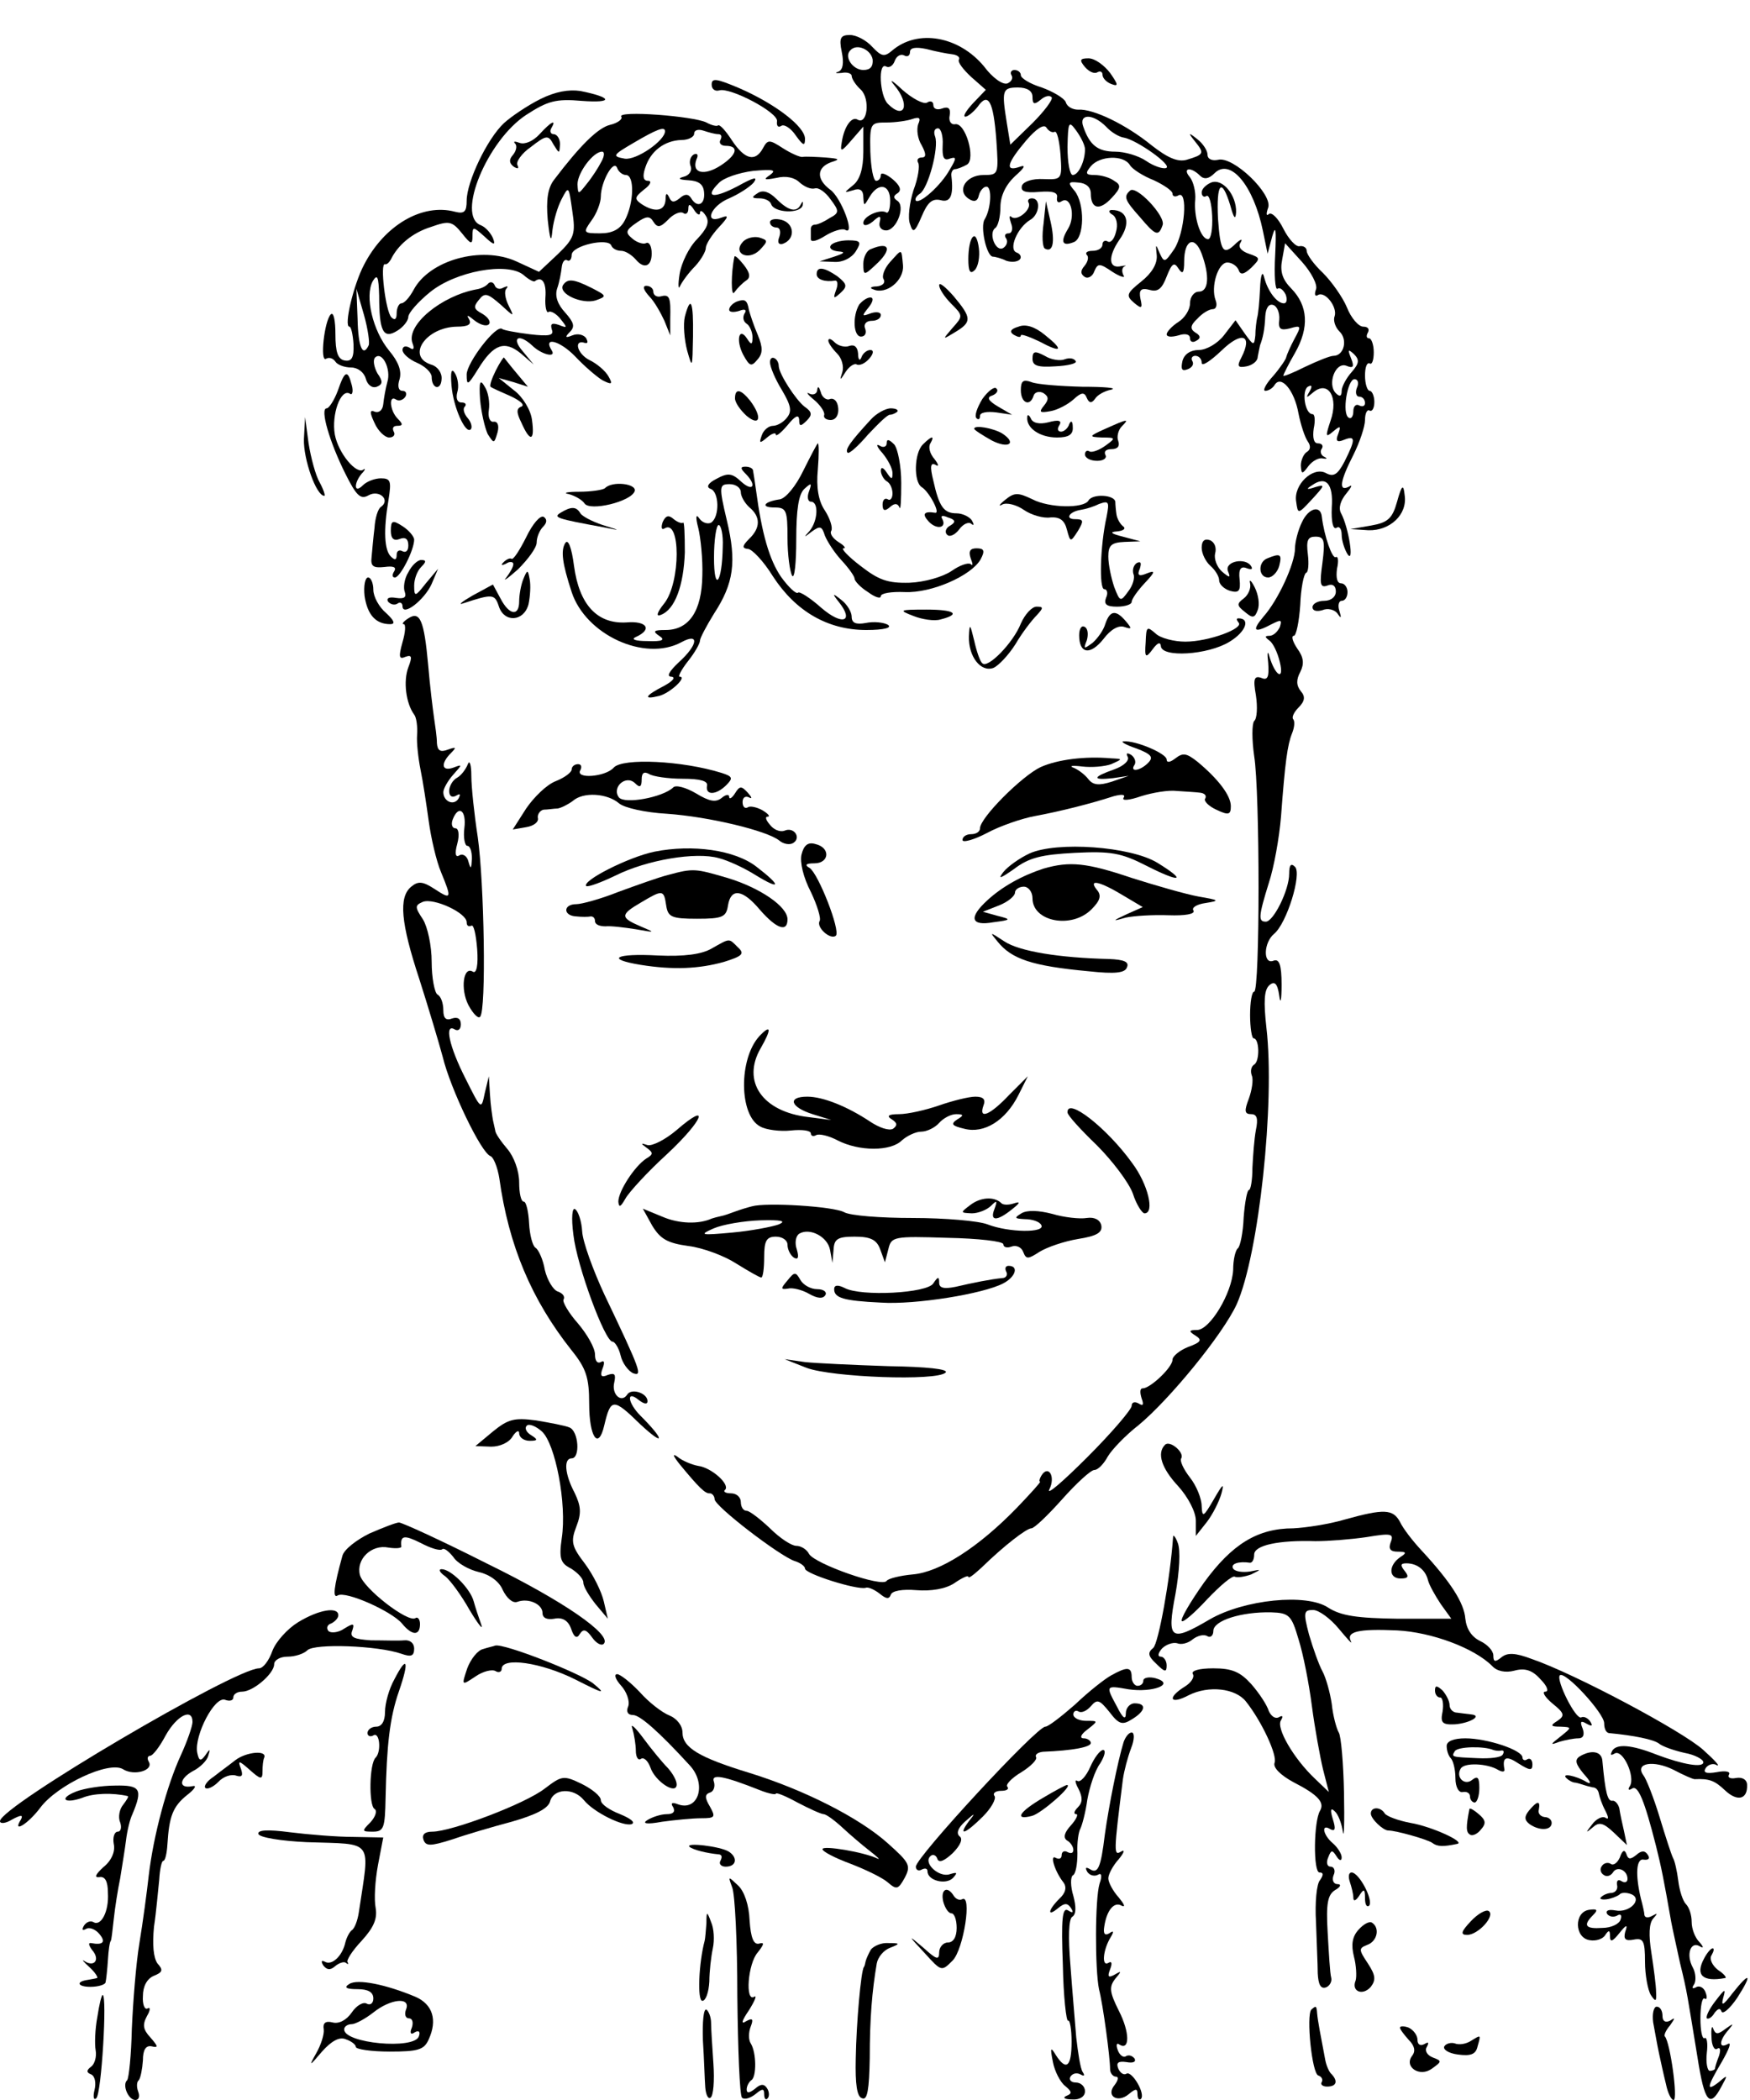 <?xml version="1.0" standalone="no"?>
<!DOCTYPE svg PUBLIC "-//W3C//DTD SVG 20010904//EN"
 "http://www.w3.org/TR/2001/REC-SVG-20010904/DTD/svg10.dtd">
<svg version="1.0" xmlns="http://www.w3.org/2000/svg"
 width="300pt" height="360pt" viewBox="0 0 300 360"
 preserveAspectRatio="xMidYMid meet">
<g transform="translate(0,360) scale(0.1,-0.1)"
fill="#000000" stroke="none">
<path d="M1443 3511 c4 -19 2 -31 -6 -34 -7 -2 -4 -3 6 -2 9 2 17 -1 17 -5 0
-5 7 -16 16 -24 16 -16 11 -61 -6 -51 -10 6 -23 -12 -27 -39 -3 -17 -1 -17 17
4 l20 23 0 -43 c0 -29 -6 -48 -17 -57 -17 -14 -17 -14 0 -9 11 4 17 0 17 -12
1 -16 1 -16 11 1 15 25 35 21 35 -7 0 -14 -3 -23 -7 -20 -11 6 -39 -7 -39 -18
0 -6 7 -5 16 2 12 11 15 11 12 -1 -2 -8 3 -14 11 -14 18 0 34 42 19 51 -7 5
-7 8 1 13 7 5 4 13 -9 24 -11 9 -20 12 -20 7 0 -6 -4 -10 -8 -10 -5 0 -9 23
-10 50 -1 49 0 50 28 50 15 0 36 3 44 6 12 4 15 2 10 -9 -3 -9 -1 -25 6 -36 8
-15 8 -21 0 -21 -6 0 -9 -4 -6 -9 3 -5 0 -26 -8 -47 -7 -22 -10 -48 -6 -58 5
-16 8 -15 20 13 10 24 18 31 32 28 17 -5 23 7 19 41 -1 6 2 12 6 12 4 0 14 4
21 8 15 10 -3 73 -21 69 -7 -1 -11 6 -9 15 2 12 -2 16 -13 12 -8 -3 -15 -1
-15 6 0 6 -5 8 -11 4 -6 -3 -25 7 -42 22 -17 16 -24 20 -14 8 28 -33 18 -61
-11 -32 -14 14 -17 72 -3 64 5 -3 12 1 15 10 3 8 10 12 16 9 5 -3 10 -1 10 6
0 7 9 9 28 5 15 -4 35 -8 44 -9 9 -1 14 -5 12 -9 -3 -4 7 -17 21 -30 l25 -22
-22 -23 c-12 -13 -18 -23 -13 -23 4 0 14 8 21 17 18 26 27 10 32 -57 4 -59 4
-60 -22 -60 -30 0 -47 -27 -25 -41 9 -6 15 -4 17 6 2 8 8 15 13 15 10 0 8 -38
-3 -56 -8 -12 3 -63 14 -64 4 0 15 -3 23 -7 9 -3 19 -2 23 2 4 4 1 10 -5 12
-15 5 1 43 23 56 16 9 19 37 3 37 -5 0 -8 -3 -6 -7 7 -11 -19 -33 -29 -25 -4
4 -4 -1 -1 -10 4 -10 2 -18 -4 -18 -6 0 -8 -4 -4 -9 3 -5 1 -12 -5 -16 -13 -8
-26 25 -14 34 5 3 9 20 9 36 0 19 9 38 25 53 17 15 19 20 8 16 -26 -9 -22 6
11 45 18 21 31 29 35 22 4 -6 10 -9 14 -7 4 2 8 -15 10 -39 3 -43 2 -43 -29
-42 -19 1 -34 -4 -37 -11 -3 -10 5 -13 29 -11 24 2 33 -1 31 -10 -1 -7 2 -10
8 -6 16 10 24 -26 11 -47 -14 -23 -10 -31 10 -23 18 7 19 66 1 88 -12 14 -11
16 7 14 13 -1 21 -8 21 -19 0 -26 15 -30 36 -7 16 17 16 22 4 29 -8 6 -23 10
-34 10 -15 0 -16 3 -6 15 15 18 56 20 67 2 4 -7 23 -19 41 -26 17 -8 32 -18
32 -23 0 -5 5 -6 10 -3 17 10 11 -64 -7 -92 -16 -23 -17 -24 -25 -7 -7 17 -7
16 -5 -4 1 -14 -8 -30 -27 -45 -25 -20 -26 -24 -12 -36 13 -11 15 -10 11 7 -3
15 1 19 16 15 14 -4 21 2 29 23 9 23 13 25 20 14 7 -11 10 -9 10 12 0 37 18
45 30 13 14 -38 12 -65 -5 -65 -8 0 -15 -9 -15 -20 0 -11 -9 -25 -20 -32 -11
-7 -20 -17 -20 -21 0 -5 9 -5 20 -2 12 4 20 2 20 -5 0 -6 5 -8 11 -4 8 4 7 9
-2 14 -9 6 -9 12 4 24 8 9 20 16 26 16 6 0 8 7 5 15 -9 23 4 65 20 65 8 0 16
-6 19 -12 3 -10 9 -9 22 3 16 16 16 17 -4 24 -12 4 -19 11 -15 18 5 8 2 8 -7
0 -22 -22 -27 -15 -31 42 -3 61 6 72 21 23 6 -22 9 -26 10 -12 1 29 -23 59
-43 51 -9 -4 -16 -11 -16 -17 0 -6 4 -9 8 -6 5 3 9 -13 10 -34 1 -22 -2 -40
-7 -40 -13 0 -25 39 -22 68 1 13 -3 30 -9 38 -14 16 1 19 17 3 7 -7 15 -6 25
4 27 27 67 -21 83 -99 l8 -39 8 30 c6 21 7 11 5 -32 -2 -35 0 -61 4 -58 4 3
10 -2 14 -10 3 -8 2 -15 -3 -15 -12 0 -28 21 -34 45 -3 12 -6 3 -7 -20 -1 -22
-3 -44 -5 -50 -1 -5 -3 -19 -3 -30 -2 -18 -3 -18 -18 3 l-16 23 -20 -26 c-11
-14 -30 -25 -43 -25 -14 0 -25 -7 -28 -19 -3 -14 -1 -18 9 -14 8 3 11 9 8 14
-3 5 0 9 5 9 6 0 11 -5 11 -12 0 -7 15 3 34 21 35 34 54 27 34 -12 -8 -15 -6
-18 9 -15 10 2 19 9 19 16 1 6 3 15 4 20 5 13 8 27 9 50 1 14 6 22 14 19 6 -2
11 -13 10 -25 -2 -16 2 -19 18 -15 20 6 20 4 8 -18 -7 -13 -13 -27 -14 -31 0
-3 -10 -18 -22 -32 -13 -14 -19 -26 -14 -26 6 0 13 5 16 10 11 18 34 -9 41
-49 4 -20 11 -41 16 -48 5 -7 5 -14 -2 -18 -5 -3 -10 -14 -10 -23 1 -15 2 -16
13 -1 7 9 18 15 25 13 7 -1 8 0 2 3 -5 2 -8 9 -4 14 3 5 0 9 -7 9 -7 0 -9 10
-7 25 3 14 2 25 -2 25 -13 0 -19 40 -8 47 7 4 8 1 3 -8 -7 -12 -6 -12 7 -1 25
20 43 -9 29 -49 -9 -27 -9 -30 4 -19 13 11 14 10 9 -4 -5 -12 -2 -15 10 -10
20 8 20 1 1 -37 -12 -23 -19 -27 -32 -20 -22 12 -56 -20 -51 -49 3 -22 3 -22
28 5 21 23 22 25 5 20 -15 -5 -17 -4 -6 3 24 17 37 3 34 -38 -1 -24 2 -38 8
-35 5 4 9 -2 9 -12 0 -10 5 -25 10 -33 12 -18 2 46 -11 70 -5 9 -1 22 9 34 9
11 11 16 5 12 -19 -10 -16 9 7 54 11 22 20 49 20 60 0 12 4 19 8 16 4 -2 8 4
8 15 0 10 -4 19 -8 19 -4 0 -8 12 -8 26 0 14 3 23 8 21 4 -3 7 6 7 19 0 13 -4
24 -8 24 -5 0 -5 5 -2 10 3 6 0 10 -8 10 -8 0 -21 15 -28 33 -7 17 -26 44 -41
59 -16 15 -28 32 -28 38 0 5 -5 9 -12 8 -6 -2 -19 12 -28 30 -9 18 -20 29 -25
25 -4 -4 -5 0 -1 11 8 23 -60 89 -86 82 -10 -2 -18 1 -18 9 0 7 -8 19 -17 26
-16 13 -17 12 -4 -4 16 -20 15 -22 -15 -31 -15 -4 -32 3 -60 25 -43 35 -100
63 -126 61 -9 0 -19 5 -21 13 -3 7 -22 18 -41 25 -20 6 -36 16 -36 21 0 5 -5
9 -11 9 -5 0 -8 -4 -5 -9 3 -5 0 -11 -7 -14 -8 -3 -26 10 -40 29 -43 52 -114
65 -158 27 -13 -11 -18 -10 -34 7 -10 11 -27 20 -38 20 -16 0 -19 -5 -14 -29z
m53 -13 c1 -12 -4 -18 -16 -18 -18 0 -34 23 -22 34 11 12 35 1 38 -16z m274
-64 c0 -13 3 -14 14 -5 8 7 16 8 19 4 2 -4 -13 -24 -33 -44 l-38 -37 -6 37
c-9 56 -8 61 19 61 16 0 25 -6 25 -16z m126 -51 c9 -10 23 -18 31 -19 22 -4
84 -48 72 -52 -5 -2 -21 3 -34 12 -13 9 -37 16 -53 16 -30 0 -44 11 -55 43 -8
22 16 23 39 0z m-36 -39 c0 -20 -11 -44 -21 -44 -5 0 -9 21 -9 48 1 43 2 46
15 28 8 -11 15 -25 15 -32z m-244 7 c-1 -21 2 -27 12 -23 12 4 12 1 0 -19 -15
-27 -51 -59 -58 -53 -2 3 1 8 7 12 14 9 33 79 26 98 -3 8 -1 14 5 14 5 0 9
-13 8 -29z m640 -247 c-3 -8 -2 -13 3 -10 12 8 34 -20 29 -36 -3 -7 1 -19 8
-26 15 -14 8 -42 -10 -42 -6 0 -28 -9 -49 -19 -20 -10 -37 -17 -37 -15 0 2 9
20 20 39 25 44 22 81 -6 110 -16 16 -20 30 -16 50 l5 28 29 -32 c16 -18 27
-39 24 -47z m61 -142 c-9 -10 -17 -25 -17 -32 0 -9 -3 -11 -10 -4 -15 15 -1
54 18 47 12 -5 14 -2 8 13 -6 15 -5 16 5 7 10 -10 9 -16 -4 -31z m9 -27 c-3
-8 -1 -15 4 -15 6 0 10 -5 10 -11 0 -5 -4 -7 -10 -4 -5 3 -10 -1 -10 -10 0 -9
-4 -14 -8 -11 -12 7 -2 66 10 66 6 0 8 -7 4 -15z"/>
<path d="M1860 3485 c7 -8 16 -12 21 -9 5 3 9 1 9 -4 0 -6 7 -13 15 -16 13 -5
12 -1 -2 19 -10 13 -26 25 -37 25 -15 0 -16 -3 -6 -15z"/>
<path d="M1220 3455 c0 -8 6 -12 13 -10 18 6 102 -38 99 -53 -1 -8 2 -11 7 -8
5 4 17 -4 25 -16 13 -18 16 -19 16 -6 0 21 -51 60 -113 87 -38 16 -47 18 -47
6z"/>
<path d="M926 3430 c-22 -11 -50 -30 -62 -41 -29 -27 -64 -101 -64 -133 0 -19
-4 -23 -20 -19 -56 15 -121 -23 -156 -91 -18 -34 -35 -106 -25 -106 3 0 6 -14
7 -30 1 -23 -3 -30 -15 -28 -12 2 -16 15 -16 45 0 23 -3 39 -8 34 -11 -11 -19
-83 -8 -76 5 3 12 1 16 -5 3 -5 15 -10 27 -10 11 0 22 -8 25 -19 3 -11 11 -17
19 -14 10 4 11 9 1 23 -6 11 -8 23 -4 27 12 12 28 -20 21 -42 -3 -11 -6 -28
-7 -38 -1 -10 -7 -15 -14 -13 -9 4 -10 0 -1 -19 6 -14 18 -25 25 -25 8 0 11 5
8 10 -3 6 -1 10 6 10 10 0 10 3 1 12 -14 14 -16 42 -3 33 5 -3 12 -1 16 5 3 5
1 10 -5 10 -7 0 -9 8 -5 20 4 14 -2 30 -18 49 -28 34 -42 93 -28 119 8 13 10
8 11 -25 0 -61 7 -75 31 -60 10 6 19 17 19 24 0 6 16 25 37 42 44 36 132 52
160 30 9 -8 18 -13 20 -11 12 9 20 -2 18 -28 -1 -16 2 -27 5 -25 4 3 14 -3 21
-12 12 -15 12 -16 -3 -10 -12 4 -15 2 -12 -8 4 -10 -4 -12 -38 -8 -24 3 -45 7
-47 9 -10 9 -61 -58 -61 -78 0 -20 2 -19 20 10 26 42 45 49 73 26 l22 -19 -19
23 c-20 23 -7 31 16 10 16 -16 42 -22 34 -9 -16 25 14 17 40 -10 16 -17 37
-35 47 -41 16 -8 18 -7 10 7 -5 9 -20 22 -33 28 -21 11 -27 36 -7 29 5 -1 5 2
2 8 -4 6 -14 9 -24 5 -12 -5 -13 -3 -4 6 9 9 7 16 -8 33 -13 14 -18 28 -14 41
4 11 7 28 8 37 1 9 5 14 9 12 4 -3 8 1 8 9 0 16 63 30 68 16 2 -5 9 -9 17 -9
7 0 18 -7 25 -15 15 -18 29 -11 27 15 -1 10 -5 16 -10 13 -4 -2 -15 1 -23 8
-12 10 -12 14 7 27 17 12 23 12 29 2 7 -11 12 -10 25 3 9 10 21 15 26 12 5 -4
9 0 9 7 0 9 3 9 10 -2 5 -8 10 -10 10 -5 0 6 5 3 10 -5 7 -11 2 -22 -15 -40
-14 -14 -27 -41 -30 -60 -3 -19 -2 -28 1 -20 4 8 15 23 26 34 10 11 18 25 18
31 0 6 10 22 22 35 17 18 18 22 5 17 -31 -12 -19 20 13 33 16 7 35 19 42 27 8
11 0 9 -27 -6 -42 -22 -58 -20 -33 5 8 9 35 18 59 21 34 3 41 2 29 -7 -12 -8
-10 -9 11 -5 16 4 31 1 40 -8 8 -7 19 -12 26 -10 6 2 18 -6 27 -19 15 -20 15
-23 -2 -32 -9 -6 -20 -11 -24 -11 -5 0 -8 -3 -8 -7 0 -5 0 -13 0 -18 0 -6 11
-3 25 6 13 8 29 13 34 10 18 -11 -7 56 -26 69 -24 18 -23 38 2 47 16 5 14 6
-10 8 -16 1 -34 2 -39 1 -4 -1 -20 6 -34 15 -23 15 -26 15 -34 0 -13 -24 -31
-20 -53 13 -11 17 -21 28 -24 26 -2 -2 -11 0 -20 5 -22 11 -153 21 -146 10 3
-4 -6 -11 -19 -14 -21 -5 -52 -36 -96 -94 -11 -14 -14 -35 -11 -69 4 -36 6
-40 8 -18 2 17 9 41 16 54 12 23 12 22 18 -20 6 -40 4 -47 -25 -75 l-32 -30
-39 18 c-60 27 -149 2 -176 -49 -7 -13 -16 -23 -21 -23 -4 0 -8 -8 -8 -17 0
-10 -3 -13 -9 -7 -10 10 -20 94 -11 91 3 -1 7 3 10 8 12 25 37 46 69 56 31 11
36 10 53 -11 15 -19 18 -20 18 -5 0 17 1 17 20 0 17 -16 20 -16 15 -3 -4 9
-13 19 -21 22 -42 16 11 145 78 189 37 24 51 28 96 24 54 -4 52 6 -3 17 -20 3
-43 -1 -69 -14z m214 -55 c0 -16 -49 -50 -69 -47 -22 4 -21 6 15 27 39 23 54
29 54 20z m91 -5 c6 0 7 -4 4 -10 -3 -5 1 -10 9 -10 24 0 19 -16 -9 -34 -28
-18 -50 -13 -41 11 4 8 1 11 -5 8 -6 -4 -8 -13 -5 -20 3 -8 -3 -16 -12 -18
-11 -3 -8 -5 8 -6 18 -1 26 -7 27 -21 2 -21 -12 -27 -22 -10 -5 8 -11 8 -20 0
-10 -8 -14 -7 -18 2 -4 8 -6 7 -6 -4 -1 -20 -18 -23 -41 -8 -13 9 -12 12 4 25
11 8 14 15 7 15 -8 0 -10 7 -5 22 9 29 33 47 62 48 12 0 22 5 22 11 0 6 7 8
16 5 9 -3 20 -6 25 -6z m-200 -47 c-5 -10 -16 -27 -25 -38 -15 -19 -15 -19
-16 -1 0 20 27 56 42 56 5 0 4 -8 -1 -17z m42 -23 c15 0 14 -48 -2 -78 -8 -15
-21 -22 -42 -22 -29 0 -30 1 -15 22 9 12 16 31 16 41 0 25 22 65 28 49 2 -6 9
-12 15 -12z m-441 -292 c-10 -21 -18 -3 -19 45 l-2 52 13 -45 c7 -25 10 -48 8
-52z"/>
<path d="M925 3370 c-11 -12 -25 -18 -34 -15 -8 3 -12 3 -8 -1 4 -4 2 -13 -4
-20 -7 -8 -6 -14 2 -20 7 -4 9 -3 6 3 -3 5 7 20 23 31 27 21 30 21 39 4 10
-16 10 -16 11 1 0 9 -5 17 -11 17 -5 0 -7 5 -4 10 10 17 -1 11 -20 -10z"/>
<path d="M1299 3269 c-11 -7 -11 -9 3 -9 9 0 18 -4 20 -10 5 -15 50 -17 54 -2
1 7 0 8 -3 2 -7 -15 -21 -12 -42 9 -12 12 -23 16 -32 10z"/>
<path d="M1937 3273 c-11 -10 -9 -16 17 -45 27 -32 32 -34 39 -14 6 15 -46 70
-56 59z"/>
<path d="M1789 3217 c-3 -21 -2 -40 2 -43 14 -8 18 11 10 46 l-8 35 -4 -38z"/>
<path d="M1907 3232 c7 -4 10 -17 6 -30 -3 -12 -9 -19 -14 -16 -5 3 -9 0 -9
-5 0 -6 -7 -11 -17 -11 -9 0 -13 -3 -10 -7 4 -3 2 -12 -4 -19 -7 -8 -7 -14 1
-19 5 -3 13 1 16 10 6 14 9 14 31 -1 14 -9 23 -11 19 -6 -3 6 -3 12 1 15 5 2
3 2 -4 1 -23 -6 -24 16 -4 45 20 28 14 51 -13 51 -6 0 -6 -4 1 -8z"/>
<path d="M1320 3219 c0 -5 5 -9 11 -9 6 0 8 -7 5 -16 -4 -10 -1 -14 6 -12 22
8 20 35 -2 41 -11 3 -20 1 -20 -4z"/>
<path d="M1274 3186 c-19 -20 8 -34 28 -15 15 16 15 17 -1 22 -9 2 -21 -1 -27
-7z"/>
<path d="M1668 3194 c-5 -4 -8 -21 -8 -38 0 -21 3 -27 11 -19 6 6 9 23 7 38
-2 15 -6 23 -10 19z"/>
<path d="M1424 3179 c-3 -5 3 -9 13 -10 13 -1 11 -3 -7 -9 l-25 -8 25 -1 c15
-1 30 7 37 18 10 16 9 19 -13 19 -13 0 -27 -4 -30 -9z"/>
<path d="M1493 3173 c-7 -2 -13 -14 -13 -25 0 -20 1 -21 20 -3 30 27 26 42 -7
28z"/>
<path d="M1526 3151 c-10 -11 -15 -25 -11 -30 3 -6 -2 -11 -12 -12 -10 0 -13
-3 -6 -5 22 -10 53 15 51 41 -3 30 -1 29 -22 6z"/>
<path d="M1259 3160 c-6 -28 -6 -71 0 -61 5 7 14 16 20 20 8 5 7 13 -4 27 -8
10 -15 17 -16 14z"/>
<path d="M1400 3130 c0 -9 14 -14 32 -11 4 0 5 -7 1 -17 -5 -14 -4 -15 8 -4
12 11 11 15 -5 28 -23 16 -36 18 -36 4z"/>
<path d="M837 3114 c-4 -5 -13 -9 -20 -10 -60 -11 -121 -61 -110 -92 4 -10 2
-13 -5 -8 -7 4 -12 2 -12 -4 0 -6 11 -16 25 -22 14 -6 25 -17 25 -24 0 -21 16
-24 17 -4 1 11 -7 22 -18 25 -43 14 -9 64 44 65 20 0 26 4 21 13 -5 8 -2 7 9
-2 10 -8 21 -11 25 -7 4 4 -1 12 -11 18 -15 8 -16 12 -6 24 10 13 15 11 37 -8
24 -22 24 -22 14 -2 -6 12 -8 25 -4 29 4 5 2 5 -5 2 -6 -4 -13 -2 -15 4 -2 5
-7 7 -11 3z"/>
<path d="M965 3111 c-8 -15 33 -33 56 -26 20 7 19 8 -6 21 -32 16 -42 17 -50
5z"/>
<path d="M1610 3111 c0 -6 9 -20 21 -32 20 -20 20 -21 2 -41 -18 -21 -18 -21
5 -7 28 17 28 24 -3 61 -14 16 -25 25 -25 19z"/>
<path d="M1113 3092 c9 -9 20 -29 26 -42 l10 -25 0 28 c1 37 -1 43 -16 39 -7
-2 -13 2 -13 8 0 5 -5 10 -12 10 -7 0 -5 -7 5 -18z"/>
<path d="M1263 3083 c-7 -3 -13 -9 -13 -14 0 -4 7 -5 17 -2 10 4 14 2 9 -5 -3
-6 -2 -13 4 -17 5 -3 10 -14 10 -23 0 -13 -2 -14 -9 -3 -14 22 -20 -2 -7 -27
11 -20 14 -21 24 -9 10 11 10 21 1 43 -7 16 -13 35 -15 42 -3 18 -7 20 -21 15z"/>
<path d="M1473 3078 c-12 -20 -10 -55 3 -55 7 0 10 6 7 14 -3 7 2 13 11 13 9
0 16 4 16 10 0 5 -8 6 -17 3 -16 -6 -16 -5 -4 10 8 10 9 17 3 17 -6 0 -14 -6
-19 -12z"/>
<path d="M1174 3057 c-3 -13 -1 -39 4 -58 9 -32 9 -30 10 24 1 61 -4 72 -14
34z"/>
<path d="M1746 3040 c-14 -4 -16 -9 -8 -14 7 -4 12 -5 12 -1 0 3 14 -2 31 -10
39 -21 44 -16 10 11 -17 14 -33 19 -45 14z"/>
<path d="M1420 3016 c0 -4 7 -14 15 -22 8 -8 12 -22 9 -32 -5 -15 -4 -15 6 1
6 9 15 15 19 12 5 -2 14 2 21 10 8 9 8 15 2 15 -6 0 -13 -6 -15 -12 -3 -8 -6
-5 -6 6 -1 11 -6 16 -15 13 -7 -3 -19 0 -25 6 -6 6 -11 8 -11 3z"/>
<path d="M1770 2985 c0 -12 9 -15 39 -13 22 1 38 5 35 9 -3 5 -11 6 -19 3 -7
-3 -23 -1 -34 6 -17 9 -21 8 -21 -5z"/>
<path d="M850 2965 c-7 -14 -11 -26 -9 -28 2 -2 18 -9 34 -16 17 -8 25 -15 19
-18 -9 -3 -9 -10 0 -28 15 -34 23 -31 18 5 -2 17 -16 40 -31 51 l-26 21 25 -7
25 -8 -20 24 c-11 13 -20 25 -21 26 0 2 -7 -8 -14 -22z"/>
<path d="M1320 2979 c0 -8 9 -29 20 -47 16 -27 18 -37 9 -48 -6 -8 -17 -14
-24 -14 -7 0 -16 -7 -19 -16 -5 -14 -4 -15 9 -4 8 7 15 9 15 5 0 -4 9 3 20 16
13 16 19 19 20 10 0 -12 2 -13 13 -2 10 10 9 15 -4 24 -15 12 -43 55 -44 69 0
14 -15 21 -15 7z"/>
<path d="M774 2939 c3 -37 24 -84 33 -75 3 3 1 12 -5 19 -7 8 -9 17 -5 20 3 4
1 7 -6 7 -7 0 -10 7 -7 18 3 9 1 24 -4 32 -6 10 -8 3 -6 -21z"/>
<path d="M579 2930 c-6 -16 -15 -30 -19 -30 -12 0 5 -58 32 -112 19 -38 26
-45 40 -37 18 10 38 -8 21 -20 -5 -3 -10 -19 -11 -36 -2 -16 -4 -39 -5 -50 -2
-16 3 -19 22 -17 15 2 21 0 17 -7 -4 -6 -4 -11 1 -11 9 0 33 47 33 65 0 5 -9
16 -20 23 -17 11 -20 10 -20 -8 0 -13 5 -18 15 -14 10 4 15 0 15 -11 0 -9 -4
-13 -10 -10 -5 3 -10 1 -10 -6 0 -9 -3 -10 -10 -3 -11 11 -13 44 -4 97 5 32 4
37 -13 37 -10 0 -24 -5 -31 -12 -15 -15 -16 3 -2 20 6 6 7 10 3 7 -12 -9 -43
28 -49 60 -6 34 10 80 26 70 4 -3 6 4 3 15 -7 27 -12 25 -24 -10z"/>
<path d="M823 2915 c2 -22 8 -48 13 -59 11 -17 11 -17 17 3 3 12 0 19 -7 18
-6 -1 -10 8 -8 20 2 13 -1 31 -7 40 -8 14 -10 9 -8 -22z"/>
<path d="M1750 2931 c0 -22 16 -29 22 -9 2 6 10 8 17 4 9 -6 9 -11 1 -21 -10
-12 -7 -13 10 -10 13 2 31 12 40 20 14 13 19 13 23 3 4 -9 8 -10 14 -2 4 7 17
14 28 16 11 3 -11 5 -50 5 -38 1 -78 4 -87 8 -14 5 -18 2 -18 -14z"/>
<path d="M1401 2932 c0 -7 -7 -10 -13 -7 -7 4 -4 -1 7 -10 11 -9 19 -21 18
-26 -2 -5 3 -9 11 -9 9 0 14 9 13 20 -1 12 -7 18 -14 16 -6 -3 -14 3 -16 12
-3 9 -5 11 -6 4z"/>
<path d="M1684 2916 c-9 -15 -14 -29 -10 -33 3 -3 6 -2 6 4 0 6 12 8 28 6 l27
-4 -24 14 c-17 10 -20 16 -10 19 8 3 11 9 7 12 -3 4 -14 -4 -24 -18z"/>
<path d="M1260 2917 c0 -7 9 -20 20 -30 23 -19 27 -2 6 26 -16 20 -26 22 -26
4z"/>
<path d="M1493 2881 c-35 -38 -45 -52 -40 -57 2 -3 18 11 35 31 18 19 34 35
38 34 3 0 8 2 12 5 3 3 -2 6 -11 6 -9 0 -25 -9 -34 -19z"/>
<path d="M1761 2885 c-2 -19 22 -35 51 -35 20 0 28 5 27 18 0 10 -3 12 -6 5
-2 -7 -9 -13 -14 -13 -6 0 -7 5 -3 11 5 8 -1 10 -19 5 -16 -4 -27 -1 -30 7 -3
6 -6 7 -6 2z"/>
<path d="M521 2847 c-1 -34 21 -97 35 -97 2 0 -1 10 -8 23 -7 12 -15 42 -19
67 l-6 45 -2 -38z"/>
<path d="M1895 2865 c-29 -13 -29 -14 -6 -15 24 0 24 -1 6 -14 -11 -8 -23 -12
-27 -10 -5 3 -8 0 -8 -5 0 -6 9 -11 21 -11 11 0 17 5 14 10 -3 6 1 10 10 10
11 0 15 5 12 14 -3 7 0 19 6 25 14 14 10 13 -28 -4z"/>
<path d="M1670 2865 c0 -2 14 -11 30 -20 29 -15 44 -5 18 12 -15 9 -48 15 -48
8z"/>
<path d="M1520 2840 c0 -6 -6 -8 -12 -4 -7 4 -5 -2 5 -13 9 -11 17 -26 17 -34
0 -12 -2 -11 -10 1 -6 9 -10 10 -10 3 0 -6 5 -15 10 -18 6 -3 10 -13 10 -21 0
-8 -4 -13 -8 -10 -5 3 -9 -1 -9 -9 0 -11 4 -12 13 -4 8 7 13 6 16 -1 2 -6 3
13 3 42 0 29 -6 59 -12 66 -9 9 -13 10 -13 2z"/>
<path d="M1582 2838 c-15 -15 -16 -64 -2 -73 13 -8 33 -46 23 -44 -19 3 -23
-2 -11 -15 14 -15 32 -11 23 5 -3 5 1 6 10 2 13 -4 14 -8 4 -14 -8 -4 -10 -12
-5 -16 4 -4 13 0 20 9 7 10 17 14 21 10 5 -4 5 -1 1 6 -4 6 -16 12 -26 12 -22
0 -30 11 -40 56 -6 24 -5 32 4 27 6 -4 5 1 -2 10 -8 9 -11 21 -7 27 8 14 2 13
-13 -2z"/>
<path d="M1377 2793 c-13 -27 -30 -47 -40 -49 -28 -4 -34 -14 -9 -14 20 0 22
-5 22 -52 0 -29 4 -58 8 -65 4 -6 7 22 7 62 0 51 4 78 14 87 12 11 13 10 8 -4
-4 -10 -2 -18 3 -18 14 0 12 -33 -2 -50 -11 -12 -10 -12 4 -1 14 10 17 9 22
-7 4 -10 16 -29 29 -43 12 -13 22 -27 22 -31 0 -4 10 -15 23 -23 12 -9 22 -12
22 -7 0 5 18 8 41 7 46 -2 114 28 130 56 8 15 6 19 -7 19 -11 0 -14 -5 -10
-17 4 -10 4 -14 0 -10 -4 3 -19 -2 -33 -12 -15 -10 -46 -19 -72 -20 -38 -1
-53 5 -84 29 -21 16 -34 30 -29 30 5 0 1 5 -9 11 -9 6 -15 14 -12 19 3 5 -2
21 -11 35 -11 16 -15 40 -12 70 2 25 2 45 0 45 -1 0 -12 -21 -25 -47z"/>
<path d="M1278 2788 c20 -20 13 -32 -7 -14 -16 15 -23 16 -43 5 -14 -7 -18
-14 -10 -17 15 -5 16 -48 1 -58 -6 -3 -15 0 -20 7 -6 9 -7 3 -2 -16 4 -16 8
-54 7 -82 -1 -61 -23 -93 -63 -93 -20 0 -23 -2 -11 -10 11 -7 6 -10 -20 -9
-21 0 -29 3 -20 7 29 13 19 28 -16 25 -50 -3 -81 30 -90 97 -4 31 -10 47 -15
39 -8 -13 -5 -35 11 -84 24 -73 125 -120 188 -86 31 17 29 -4 -4 -34 -17 -16
-22 -25 -13 -25 8 -1 2 -8 -13 -16 -33 -17 -36 -24 -8 -17 19 5 49 33 35 33
-3 0 3 12 14 26 12 15 21 31 21 36 0 4 11 25 24 46 34 52 39 89 22 160 -14 59
-13 62 5 62 10 0 19 -6 19 -14 0 -7 7 -19 15 -26 19 -16 19 -35 -1 -54 -12
-12 -12 -16 -2 -17 7 0 27 -21 43 -47 39 -60 94 -92 160 -92 31 0 45 4 37 9
-7 4 -24 6 -38 3 -17 -3 -24 0 -24 11 0 8 -8 21 -17 28 -16 13 -17 12 -5 -3
27 -34 6 -41 -30 -10 -19 17 -38 29 -40 26 -3 -3 -16 9 -29 27 -20 29 -33 74
-43 149 -2 14 -4 28 -5 33 0 4 -6 7 -13 7 -9 0 -9 -3 0 -12z m-39 -125 c-1
-63 -15 -80 -15 -19 0 31 4 56 8 56 4 0 8 -17 7 -37z"/>
<path d="M1037 2763 c-4 -3 -24 -6 -44 -6 -21 0 -29 -2 -18 -4 11 -3 23 -10
27 -16 9 -14 80 3 86 21 4 13 -39 18 -51 5z"/>
<path d="M2395 2740 c-8 -29 -16 -36 -45 -41 l-35 -6 31 -2 c37 -1 67 27 62
60 -2 20 -5 18 -13 -11z"/>
<path d="M1723 2743 c-10 -8 -12 -12 -5 -8 7 4 24 0 37 -9 13 -9 34 -15 46
-13 16 1 24 -5 28 -21 6 -22 6 -22 19 -2 10 17 10 20 -5 20 -18 0 -10 13 10
16 7 1 21 5 31 10 17 6 18 4 13 -22 -11 -49 -13 -124 -4 -124 5 0 7 -7 3 -15
-4 -11 1 -15 19 -15 14 0 25 4 25 8 0 5 10 19 22 32 19 20 19 23 4 17 -14 -6
-17 -3 -12 8 3 10 2 13 -5 10 -6 -4 -8 -12 -6 -19 3 -6 -1 -20 -9 -30 -13 -18
-14 -18 -24 8 -5 15 -10 38 -10 52 0 19 5 24 28 25 l27 1 -30 8 c-20 5 -24 8
-10 9 11 1 16 5 10 9 -5 4 -10 13 -11 20 -1 6 -2 17 -2 22 -2 12 -39 14 -46 2
-8 -14 -67 -13 -96 2 -25 12 -31 12 -47 -1z"/>
<path d="M961 2721 c-13 -8 -8 -10 74 -25 30 -6 30 -6 -2 4 -18 6 -35 15 -38
20 -7 12 -16 12 -34 1z"/>
<path d="M2232 2705 c-7 -14 -12 -35 -12 -45 0 -26 -29 -89 -54 -117 -21 -25
-16 -29 14 -13 16 8 18 8 14 -5 -4 -8 -11 -15 -18 -15 -8 0 -8 -2 0 -8 6 -4
14 -20 18 -37 8 -33 -8 -24 -18 10 -3 11 -4 6 -2 -11 2 -25 -1 -31 -12 -26
-12 4 -14 -2 -9 -30 3 -20 2 -40 -3 -44 -4 -5 -4 -32 0 -60 10 -61 10 -404 0
-404 -4 0 -7 -18 -7 -40 0 -22 3 -40 6 -40 10 0 11 -39 1 -45 -5 -3 -7 -11 -4
-19 3 -7 0 -25 -5 -39 -8 -21 -8 -27 4 -27 10 0 12 -8 8 -27 -3 -16 -5 -45 -6
-65 0 -21 -3 -38 -6 -38 -3 0 -7 -21 -9 -47 -1 -26 -6 -50 -10 -53 -4 -3 -8
-19 -8 -37 -2 -40 -40 -103 -62 -103 -14 0 -15 -2 -2 -10 11 -7 9 -11 -13 -19
-15 -6 -27 -16 -27 -22 0 -13 -38 -49 -51 -49 -5 0 -5 -7 -2 -17 4 -11 3 -14
-5 -9 -7 4 -12 2 -12 -4 0 -6 -34 -46 -76 -88 -42 -42 -71 -67 -65 -55 11 22
-2 43 -14 23 -3 -5 -4 -10 -2 -10 2 0 -16 -20 -40 -45 -66 -68 -132 -110 -178
-114 -22 -2 -42 -7 -45 -11 -7 -12 -123 29 -133 46 -4 8 -14 14 -22 14 -8 0
-28 13 -45 30 -17 16 -35 30 -40 30 -6 0 -10 7 -10 15 0 8 -7 15 -17 15 -9 0
-14 3 -10 6 9 9 -23 38 -46 41 -11 2 -28 9 -36 16 -9 6 -7 1 4 -13 33 -40 44
-51 52 -50 4 0 8 -5 8 -10 0 -12 111 -97 137 -106 10 -3 18 -9 18 -13 0 -9 89
-37 104 -33 4 2 15 -3 24 -10 11 -9 16 -10 19 -2 2 7 20 10 44 8 25 -2 50 2
65 12 13 9 24 14 24 11 0 -4 10 4 23 16 39 38 77 67 85 67 5 0 28 22 53 50 24
27 49 50 55 50 6 0 16 10 23 23 7 12 31 37 53 54 53 44 144 155 168 207 38 85
66 345 51 474 -5 45 -4 65 5 73 9 8 14 3 17 -18 2 -16 4 -8 4 19 0 34 -4 45
-14 41 -18 -7 -17 31 1 46 22 18 48 103 36 115 -7 7 -10 3 -10 -12 0 -28 -27
-82 -40 -82 -13 0 -13 8 5 66 9 27 18 78 21 114 7 94 11 123 19 143 4 10 5 20
2 24 -3 3 1 12 9 20 11 11 12 19 4 28 -8 10 -8 20 -1 33 7 14 6 25 -5 40 -8
12 -11 22 -6 22 4 0 9 24 11 53 1 28 6 53 10 55 4 1 5 16 3 32 -3 24 0 30 13
30 15 0 17 -6 12 -45 -5 -36 -4 -43 8 -39 9 4 15 0 15 -10 0 -9 -8 -16 -20
-16 -11 0 -20 -5 -20 -11 0 -6 7 -8 17 -5 9 4 21 1 26 -6 6 -9 7 -8 3 5 -3 9
-1 17 4 17 6 0 10 7 10 15 0 8 -5 15 -11 15 -7 0 -9 10 -7 25 3 13 2 22 -2 20
-6 -4 -20 36 -24 69 -2 21 -23 15 -34 -9z"/>
<path d="M902 2679 c-11 -22 -22 -39 -25 -37 -3 2 -9 -1 -14 -6 -5 -5 -3 -6 5
-2 6 4 12 3 12 -1 0 -5 -6 -15 -12 -23 -7 -8 2 -2 20 14 17 17 32 37 32 46 0
9 5 21 11 27 7 7 7 13 1 17 -6 3 -19 -12 -30 -35z"/>
<path d="M1136 2705 c-3 -9 -2 -14 3 -11 28 18 28 -92 0 -128 -13 -16 -15 -24
-6 -20 24 9 39 50 41 107 0 31 -1 54 -3 51 -2 -2 -10 1 -16 6 -9 8 -14 6 -19
-5z"/>
<path d="M2060 2661 c0 -10 7 -24 15 -31 8 -7 15 -18 15 -25 0 -7 9 -15 19
-18 15 -4 18 0 16 20 -2 17 2 23 12 19 8 -3 11 -2 8 3 -9 16 -46 9 -40 -8 5
-12 3 -12 -10 -1 -9 8 -14 22 -12 31 3 10 -1 20 -9 23 -9 3 -14 -1 -14 -13z"/>
<path d="M2173 2643 c-17 -6 -16 -33 1 -33 7 0 16 9 19 20 5 20 2 22 -20 13z"/>
<path d="M700 2619 c-7 -11 -9 -27 -6 -34 3 -9 -1 -12 -15 -10 -11 2 -17 0
-14 -6 4 -5 11 -7 16 -4 5 4 9 1 9 -4 0 -19 38 11 50 38 l11 26 -21 -25 c-18
-23 -20 -24 -20 -4 0 11 5 25 12 32 9 9 9 12 0 12 -6 0 -16 -9 -22 -21z"/>
<path d="M897 2607 c-4 -10 -7 -27 -7 -38 0 -26 -17 -24 -32 5 l-13 24 -35
-19 c-19 -11 -26 -17 -15 -13 49 16 53 16 60 -5 9 -29 43 -27 51 3 3 14 4 33
2 43 -3 17 -4 17 -11 0z"/>
<path d="M625 2578 c5 -32 19 -48 44 -48 9 0 7 6 -7 19 -12 10 -22 28 -22 40
0 11 -4 21 -9 21 -5 0 -8 -14 -6 -32z"/>
<path d="M2143 2600 c2 -8 -3 -20 -11 -26 -12 -9 -12 -12 2 -23 13 -11 17 -11
22 3 4 10 1 27 -5 39 -6 12 -10 15 -8 7z"/>
<path d="M1566 2544 c15 -6 36 -9 46 -6 36 9 25 17 -24 17 -47 0 -48 -1 -22
-11z"/>
<path d="M1750 2531 c-13 -33 -57 -78 -66 -68 -4 3 -10 21 -14 39 -7 29 -8 30
-9 7 -1 -34 20 -62 42 -54 9 4 26 22 38 41 11 19 28 41 36 49 12 13 12 15 0
15 -8 0 -20 -13 -27 -29z"/>
<path d="M700 2540 c-8 -5 -12 -10 -8 -10 4 0 3 -14 -2 -31 -7 -25 -6 -30 5
-25 11 4 12 0 5 -18 -9 -24 -4 -62 10 -81 4 -5 6 -21 5 -35 -1 -13 2 -40 6
-60 4 -19 10 -59 14 -88 4 -29 13 -68 21 -87 19 -46 18 -48 -11 -29 -20 13
-28 14 -40 4 -22 -18 -18 -62 14 -159 15 -47 33 -107 40 -133 13 -54 66 -165
82 -170 5 -2 12 -19 15 -38 16 -115 55 -208 124 -295 25 -31 30 -47 30 -91 0
-58 16 -81 26 -37 11 46 15 47 62 1 42 -39 42 -27 0 15 -22 22 -25 45 -3 27 9
-7 15 -8 15 -2 0 14 -28 23 -35 11 -10 -15 -27 1 -22 21 3 14 1 17 -11 13 -11
-5 -14 -2 -9 11 4 10 3 15 -3 11 -6 -3 -10 2 -10 13 0 11 -13 34 -29 53 -16
18 -27 37 -25 41 3 5 -1 11 -10 14 -8 3 -18 20 -22 37 -3 18 -11 35 -16 38 -5
3 -10 22 -11 42 -1 20 -5 37 -9 37 -5 0 -8 15 -8 33 0 20 -9 44 -20 57 -11 13
-21 27 -21 32 -1 4 -3 13 -4 18 -1 6 -4 25 -5 43 l-2 32 -7 -29 c-6 -29 -6
-29 -33 25 -28 55 -37 96 -18 84 6 -3 10 1 10 9 0 10 -6 13 -15 10 -10 -4 -15
0 -15 14 0 12 -4 24 -10 27 -5 3 -10 29 -10 56 0 28 -7 60 -15 73 -14 21 -14
24 0 30 19 7 75 -19 75 -35 0 -6 3 -8 8 -6 4 3 8 -15 10 -40 2 -27 -1 -42 -7
-39 -17 11 -22 -30 -8 -57 8 -15 17 -24 20 -20 11 10 7 231 -4 308 -6 39 -11
86 -11 105 0 19 -3 28 -6 20 -3 -8 -11 -19 -18 -23 -8 -4 -14 -15 -14 -23 0
-9 5 -12 12 -8 7 4 8 3 4 -5 -8 -13 -26 -5 -26 11 0 6 8 20 17 30 16 18 16 18
0 12 -20 -7 -22 7 -4 25 10 10 9 11 -5 6 -13 -5 -18 -2 -19 11 0 11 -3 30 -5
44 -2 14 -7 54 -10 90 -7 77 -14 93 -34 80z m96 -360 c-2 -16 1 -30 5 -30 5 0
8 -10 8 -22 -1 -18 -2 -19 -6 -5 -2 9 -9 14 -15 11 -7 -5 -9 2 -4 20 4 15 2
26 -3 26 -6 0 -8 7 -5 15 10 26 24 16 20 -15z"/>
<path d="M1895 2531 c-3 -11 -13 -25 -22 -33 -15 -11 -16 -11 -10 4 3 10 2 20
-3 23 -6 4 -10 -3 -10 -14 0 -32 19 -35 42 -6 12 16 26 24 36 20 12 -4 13 -3
2 10 -17 20 -27 19 -35 -4z"/>
<path d="M2123 2533 c11 -10 -51 -33 -91 -33 -19 0 -43 6 -51 14 -15 13 -16
12 -17 -15 -2 -27 0 -28 12 -12 8 11 13 13 14 6 0 -21 81 -16 118 7 28 17 36
40 15 40 -4 0 -3 -3 0 -7z"/>
<path d="M1948 2317 c26 -10 30 -15 20 -25 -14 -14 -32 -16 -23 -3 3 5 0 13
-6 17 -7 4 -9 3 -6 -3 4 -6 -6 -16 -23 -22 -37 -13 -39 -19 -2 -15 l27 4 -29
-10 c-22 -7 -32 -6 -40 4 -6 8 -18 17 -26 20 -8 3 -1 4 15 2 17 -2 39 0 50 4
20 9 20 9 0 10 -45 4 -92 -2 -121 -15 -32 -15 -104 -87 -104 -105 0 -6 -7 -10
-15 -10 -8 0 -15 -4 -15 -10 0 -5 19 0 42 12 22 12 60 25 82 29 43 8 95 21
135 34 15 4 21 3 17 -3 -3 -5 10 -4 30 3 19 6 47 11 62 9 15 -1 33 -2 40 -3 7
-1 11 -5 8 -10 -3 -4 6 -13 19 -19 21 -10 25 -9 25 6 0 18 -21 46 -57 76 -19
15 -25 16 -38 6 -9 -7 -15 -8 -15 -2 0 10 -53 33 -74 31 -6 0 4 -6 22 -12z"/>
<path d="M1052 2284 c-14 -16 -67 -20 -57 -4 3 6 1 10 -4 10 -6 0 -11 -4 -11
-9 0 -5 -12 -14 -27 -20 -16 -6 -38 -28 -51 -47 l-23 -36 23 4 c13 2 22 9 20
16 -1 6 4 13 10 14 7 0 18 2 24 2 6 1 18 7 26 13 18 16 59 13 79 -4 9 -8 46
-16 82 -18 72 -5 172 -29 193 -46 7 -6 18 -8 24 -4 14 9 1 28 -15 21 -8 -3
-19 2 -25 10 -7 8 -9 14 -4 14 5 0 1 5 -9 11 -9 5 -21 8 -25 5 -5 -3 -9 1 -9
9 0 8 5 11 11 8 6 -3 5 0 -2 8 -11 12 -14 12 -22 -1 -5 -8 -10 -11 -10 -6 0 5
-6 4 -13 -2 -10 -8 -21 -6 -44 8 -17 10 -35 15 -39 10 -18 -17 -83 -29 -93
-17 -13 17 12 40 28 24 8 -8 11 -6 11 7 0 11 4 14 13 9 6 -4 32 -8 57 -8 31 0
44 -4 42 -12 -3 -17 16 -16 33 1 12 12 11 15 -8 21 -67 21 -170 26 -185 9z"/>
<path d="M1374 2135 c-3 -13 3 -39 16 -64 11 -23 18 -46 15 -50 -6 -11 19 -33
28 -25 8 9 -30 106 -45 116 -9 5 -7 8 8 8 26 0 28 27 2 33 -13 4 -20 -2 -24
-18z"/>
<path d="M1122 2140 c-44 -9 -125 -50 -117 -59 3 -2 25 6 50 18 54 27 138 41
177 30 16 -4 44 -17 63 -29 44 -27 45 -19 2 14 -37 29 -110 39 -175 26z"/>
<path d="M1765 2137 c-17 -8 -37 -22 -45 -32 -10 -13 -5 -11 18 5 26 20 48 25
105 28 61 3 79 0 122 -22 59 -30 71 -27 19 5 -46 28 -172 37 -219 16z"/>
<path d="M1789 2111 c-37 -12 -71 -31 -96 -54 -33 -30 -29 -45 10 -38 31 4 31
5 7 11 l-25 7 28 11 c15 6 27 16 27 22 0 5 7 10 15 10 8 0 15 -9 15 -20 0 -40
67 -53 101 -19 15 15 18 24 9 34 -15 19 6 14 47 -11 l32 -19 -27 -12 c-26 -12
-26 -13 -2 -6 14 3 47 5 73 4 29 -1 46 2 43 8 -4 5 6 11 21 13 25 4 23 5 -12
11 -22 4 -74 19 -115 32 -77 26 -106 29 -151 16z"/>
<path d="M1145 2100 c-16 -4 -55 -18 -85 -29 -30 -12 -63 -21 -72 -21 -23 0
-23 -20 0 -21 9 -1 20 -1 25 0 4 0 7 -3 7 -8 0 -6 8 -9 18 -9 9 1 33 -2 52 -5
34 -6 34 -6 8 5 -35 15 -35 20 1 41 37 22 39 22 43 -5 3 -20 9 -23 53 -23 44
0 50 3 53 23 5 30 25 28 55 -8 28 -32 47 -39 47 -16 0 22 -47 54 -103 71 -55
16 -58 17 -102 5z"/>
<path d="M1710 1986 c24 -30 59 -42 156 -51 46 -5 63 -3 66 7 4 9 -5 13 -31
14 -85 2 -153 13 -179 30 -26 17 -26 17 -12 0z"/>
<path d="M1220 1974 c-17 -10 -47 -14 -92 -12 -73 4 -91 -6 -30 -16 56 -9 100
-7 143 5 32 10 36 14 24 25 -16 16 -13 16 -45 -2z"/>
<path d="M1302 1824 c-36 -39 -35 -136 1 -155 10 -6 35 -9 53 -7 19 2 34 0 34
-5 0 -4 4 -6 9 -3 5 3 22 -1 37 -9 37 -19 91 -19 110 0 9 8 24 15 33 15 10 0
24 7 31 15 7 8 20 15 29 15 13 0 14 -2 2 -9 -12 -8 -9 -11 12 -16 34 -9 71 14
93 58 l16 32 -32 -32 c-33 -35 -53 -43 -44 -18 4 10 0 15 -14 15 -11 0 -39 -7
-62 -15 -23 -8 -54 -15 -69 -15 -18 0 -22 -3 -12 -9 9 -6 10 -10 2 -16 -7 -4
-24 2 -39 12 -39 26 -81 43 -108 43 -35 0 -29 -18 9 -30 l32 -10 -39 5 c-79 9
-115 61 -82 118 19 33 18 42 -2 21z"/>
<path d="M1830 1693 c0 -5 23 -30 50 -56 27 -27 55 -64 62 -83 6 -19 16 -34
20 -34 18 0 6 50 -21 86 -43 60 -112 114 -111 87z"/>
<path d="M1159 1662 c-19 -16 -41 -27 -49 -25 -12 4 -12 3 -1 -5 11 -8 11 -11
-1 -18 -20 -13 -48 -56 -48 -74 1 -11 4 -9 12 5 6 11 38 46 72 77 62 58 75 92
15 40z"/>
<path d="M1663 1534 c-17 -13 -17 -13 3 -14 11 0 26 6 33 13 10 10 11 9 6 -5
-9 -22 4 -22 30 -1 14 11 15 14 3 10 -9 -3 -19 -3 -22 1 -12 11 -35 10 -53 -4z"/>
<path d="M1289 1532 c-8 -2 -21 -6 -29 -9 -8 -3 -19 -7 -25 -8 -5 -1 -12 -3
-15 -4 -22 -10 -56 -9 -84 3 l-34 14 16 -29 c14 -23 26 -30 62 -35 25 -3 62
-17 82 -30 21 -13 40 -24 43 -24 3 0 5 16 5 35 0 28 4 35 20 35 11 0 20 -6 20
-14 0 -8 5 -18 11 -22 7 -4 9 0 5 14 -4 11 -2 23 4 27 18 11 49 -5 53 -28 l4
-22 2 23 c1 18 7 22 36 22 27 0 38 -5 44 -22 l8 -22 6 23 c5 21 9 22 101 19
53 -1 96 -6 96 -11 0 -5 6 -7 14 -4 8 3 17 -1 20 -9 5 -13 8 -13 28 0 13 8 42
18 66 22 32 5 42 11 40 23 -2 10 -12 15 -25 13 -12 -2 -39 1 -59 7 -23 6 -43
7 -53 1 -13 -8 -12 -9 6 -10 12 0 25 -4 28 -10 8 -14 -56 -13 -92 1 -15 6 -73
11 -128 11 -55 0 -108 4 -118 10 -19 10 -133 17 -158 10z m46 -31 c-11 -4 -47
-11 -80 -14 -54 -5 -57 -4 -32 7 16 7 52 13 80 14 36 1 46 -1 32 -7z"/>
<path d="M983 1483 c6 -53 54 -183 67 -183 4 0 11 -11 14 -24 3 -13 13 -26 21
-30 17 -6 14 3 -49 135 -19 41 -37 90 -38 108 -1 18 -7 35 -12 38 -5 4 -7 -14
-3 -44z"/>
<path d="M1725 1420 c3 -5 0 -11 -7 -11 -20 -2 -50 -8 -80 -15 -20 -4 -28 -2
-28 7 0 11 -2 11 -10 -1 -10 -17 -124 -23 -152 -8 -12 6 -18 5 -18 -2 0 -15
16 -20 80 -23 59 -4 176 15 210 33 21 11 27 30 9 30 -5 0 -7 -4 -4 -10z"/>
<path d="M1350 1405 c-12 -14 -12 -16 1 -14 7 2 24 -2 36 -9 14 -8 24 -9 28
-2 3 5 -3 10 -14 10 -11 0 -24 7 -29 16 -8 14 -10 14 -22 -1z"/>
<path d="M1383 1255 c43 -16 223 -23 238 -8 6 6 -33 10 -98 11 -60 2 -124 5
-143 7 l-35 5 38 -15z"/>
<path d="M845 1146 l-30 -25 27 -1 c15 0 31 7 37 18 6 9 11 11 11 5 0 -7 8
-13 18 -13 14 0 15 2 2 10 -8 5 -11 12 -7 16 4 4 16 -1 26 -10 23 -21 43 -124
34 -183 -5 -35 -2 -43 16 -52 11 -7 21 -17 21 -24 0 -7 10 -23 21 -37 l21 -25
-7 30 c-4 17 -18 45 -32 64 -23 30 -25 38 -15 64 9 23 8 35 -3 58 -17 32 -19
59 -5 59 15 0 12 47 -4 53 -7 3 -33 8 -57 12 -38 5 -48 2 -74 -19z"/>
<path d="M1997 1123 c-14 -14 -6 -40 23 -71 17 -19 30 -44 30 -59 l0 -26 19
24 c10 13 21 35 25 49 5 19 2 16 -13 -10 -18 -31 -20 -32 -21 -12 0 13 -9 35
-20 49 -11 14 -18 29 -15 33 6 10 -20 32 -28 23z"/>
<path d="M2305 995 c-27 -8 -67 -14 -88 -15 -61 0 -105 -27 -153 -93 -24 -34
-41 -63 -38 -66 2 -3 22 14 44 38 22 23 43 41 47 38 4 -2 17 0 28 4 18 9 18 9
-2 5 -13 -2 -26 0 -29 5 -5 8 9 13 29 10 4 0 7 6 7 14 0 16 42 25 105 23 22 0
61 3 88 7 42 7 47 6 41 -9 -4 -11 -1 -16 12 -16 15 0 16 -2 5 -9 -21 -14 -21
-37 0 -37 13 0 15 3 7 13 -8 10 -7 13 3 13 19 0 33 -12 37 -29 2 -8 12 -26 22
-41 l18 -25 -91 0 c-71 1 -98 5 -120 19 -37 25 -144 14 -203 -20 -68 -40 -74
-35 -59 43 7 39 9 76 4 88 -4 11 -8 15 -8 10 -5 -72 -25 -182 -34 -190 -10 -8
-9 -14 5 -27 15 -15 18 -15 18 -3 0 8 -5 15 -10 15 -6 0 -5 6 2 14 7 7 19 11
26 9 7 -3 19 0 27 7 8 6 19 9 25 5 5 -3 10 1 10 9 0 18 48 33 99 32 31 -1 35
-5 47 -46 8 -25 18 -76 23 -115 5 -38 14 -87 19 -108 l10 -39 -24 23 c-36 34
-67 87 -58 100 4 7 3 9 -4 5 -6 -3 -13 2 -17 11 -3 10 -16 30 -30 46 -19 21
-33 27 -65 27 -24 0 -39 -4 -35 -10 3 -5 -3 -15 -15 -22 -30 -19 -24 -31 8
-14 34 17 80 12 98 -11 27 -34 54 -92 49 -105 -3 -8 10 -21 32 -33 43 -22 54
-35 46 -49 -11 -18 -12 -106 -1 -106 7 0 7 -4 1 -13 -6 -6 -9 -39 -7 -72 1
-33 3 -73 3 -88 1 -19 5 -27 14 -24 6 2 11 10 9 17 -2 7 -4 42 -6 77 -3 50 0
65 13 73 9 5 11 10 4 10 -7 0 -10 7 -7 15 4 8 1 15 -5 15 -6 0 -8 7 -4 16 5
13 7 13 14 2 5 -8 9 -9 9 -2 0 6 -7 17 -15 24 -17 14 -21 35 -4 24 8 -4 9 1 4
17 -5 16 -4 21 3 14 6 -5 12 -21 14 -35 2 -14 3 16 2 67 -1 50 -5 97 -9 103
-4 7 -10 29 -12 49 -3 20 -10 45 -16 56 -6 11 -16 39 -23 63 -10 38 -9 42 7
42 10 0 30 -15 44 -32 15 -18 24 -28 21 -22 -9 17 12 22 79 19 59 -3 132 -30
163 -61 8 -9 23 -12 38 -8 18 5 31 1 45 -15 11 -11 15 -21 8 -21 -6 0 -1 -9
12 -20 21 -17 22 -21 9 -30 -13 -8 -12 -10 5 -10 20 -1 20 -1 0 -17 -18 -14
-18 -15 -2 -9 10 3 25 6 33 6 8 0 11 6 7 17 -5 12 -3 14 7 8 9 -5 11 -4 6 4
-4 6 -11 9 -15 7 -9 -6 -44 64 -37 72 9 8 76 -65 76 -82 0 -9 3 -16 8 -17 43
-4 77 -11 86 -18 6 -5 26 -12 44 -16 17 -3 32 -11 32 -16 0 -10 -35 -4 -80 13
-43 17 -68 19 -76 7 -4 -8 -3 -9 4 -5 14 8 36 -40 26 -56 -4 -6 -2 -8 4 -4 10
6 21 -20 41 -99 9 -36 13 -56 26 -130 2 -11 9 -42 15 -70 13 -53 12 -53 30
-162 12 -77 21 -88 41 -50 11 20 11 21 -4 8 -23 -18 -21 -9 5 35 12 21 17 34
10 30 -16 -9 -15 6 1 24 10 12 9 12 -5 2 -13 -10 -17 -10 -21 0 -2 7 -4 1 -3
-14 0 -14 5 -24 10 -20 5 3 6 -2 3 -12 -4 -10 -7 -20 -7 -22 0 -2 -4 -4 -9 -4
-4 0 -7 14 -5 31 2 16 0 28 -4 25 -4 -2 -7 13 -7 34 0 21 3 36 7 34 4 -3 5 2
2 10 -3 9 -11 13 -17 9 -6 -3 -7 -1 -3 5 4 6 3 20 -2 29 -12 22 -4 45 11 37 8
-5 8 -2 0 7 -7 7 -13 22 -13 34 0 12 -4 25 -10 31 -5 5 -11 23 -13 40 -2 16
-6 34 -9 39 -3 6 -13 37 -23 70 -10 33 -23 66 -28 72 -15 21 18 26 52 9 17 -9
33 -16 36 -16 25 1 34 -2 52 -19 21 -20 39 -16 38 9 0 9 -8 14 -19 12 -10 -2
-15 1 -12 6 3 5 -6 7 -21 4 -18 -3 -24 -1 -19 7 4 6 13 9 19 5 7 -3 -4 9 -23
26 -35 32 -221 131 -294 156 -29 11 -42 11 -52 3 -11 -9 -14 -8 -14 3 0 8 -10
19 -23 25 -14 7 -23 20 -25 38 -2 27 -25 63 -75 117 -15 16 -32 38 -37 49 -12
22 -27 23 -95 4z"/>
<path d="M633 971 c-22 -11 -43 -27 -46 -38 -15 -54 -17 -74 -8 -68 14 8 92
-27 110 -48 17 -21 31 -22 31 -1 0 8 -4 13 -8 10 -13 -8 -89 51 -95 74 -7 27
20 53 49 47 13 -2 23 -1 22 2 -2 19 5 20 33 6 17 -9 33 -14 37 -11 3 3 11 -3
19 -13 7 -11 27 -22 44 -26 18 -4 35 -16 41 -31 7 -14 17 -23 25 -20 19 7 43
-4 43 -19 0 -9 8 -12 20 -10 14 3 24 -3 29 -17 5 -15 10 -18 15 -9 6 9 11 8
21 -6 7 -10 16 -15 20 -11 15 15 -68 73 -201 138 -77 39 -145 70 -150 70 -5 0
-28 -9 -51 -19z"/>
<path d="M763 898 c9 -7 28 -33 42 -58 15 -25 24 -36 20 -25 -4 11 -10 29 -13
40 -6 22 -39 55 -55 55 -6 0 -3 -6 6 -12z"/>
<path d="M511 819 c-18 -11 -38 -33 -44 -49 -6 -17 -16 -30 -23 -30 -41 0
-444 -237 -444 -262 0 -5 10 -4 21 3 15 8 19 8 15 0 -16 -25 12 -8 33 20 29
39 118 81 142 66 19 -12 53 -2 44 13 -3 5 -2 10 2 10 5 0 17 16 27 35 19 34
46 48 46 23 0 -7 -9 -33 -20 -57 -24 -52 -47 -138 -55 -206 -3 -27 -10 -80
-16 -116 -6 -36 -11 -102 -13 -147 -1 -45 -5 -84 -8 -88 -9 -8 2 -34 14 -34 6
0 8 6 5 14 -3 8 -3 17 1 20 3 4 6 19 7 34 0 18 5 26 15 24 12 -3 11 0 -2 15
-13 14 -14 22 -6 37 6 10 6 16 1 13 -5 -3 -9 7 -8 21 0 17 7 30 19 35 15 6 16
10 6 21 -7 10 -9 32 -6 63 4 26 7 63 9 81 1 17 4 32 7 32 3 0 6 12 7 28 3 48
9 65 34 85 13 10 17 17 9 15 -25 -5 -23 13 1 26 12 6 24 18 26 26 4 12 3 13
-5 1 -8 -11 -11 -10 -14 5 -5 29 30 97 48 90 8 -3 14 -1 14 4 0 6 7 10 15 10
19 0 55 31 55 47 0 7 10 13 23 13 13 0 28 5 34 11 12 12 121 8 161 -6 17 -6
22 -4 22 9 0 9 -7 15 -17 14 -10 -1 -35 0 -57 0 -29 2 -37 5 -32 17 4 12 2 13
-14 3 -10 -7 -23 -8 -27 -4 -4 5 -2 11 5 13 6 3 12 9 12 14 0 15 -33 10 -69
-12z"/>
<path d="M828 773 c-9 -2 -21 -17 -27 -33 -10 -30 -10 -30 14 -14 13 9 29 13
35 9 5 -3 10 -1 10 4 0 21 68 11 126 -18 49 -25 54 -26 31 -7 -23 18 -153 69
-168 65 -2 -1 -12 -3 -21 -6z"/>
<path d="M676 721 c-9 -16 -16 -41 -16 -56 0 -16 -6 -25 -15 -25 -8 0 -15 -5
-15 -11 0 -5 5 -7 10 -4 11 7 14 -28 4 -38 -11 -10 -12 -82 -2 -88 5 -3 2 -13
-7 -23 -15 -15 -15 -16 4 -16 19 0 21 6 22 58 2 91 7 137 23 183 18 52 14 63
-8 20z"/>
<path d="M1905 728 c-11 -6 -39 -28 -62 -50 -24 -21 -46 -38 -51 -38 -15 0
-222 -224 -222 -240 0 -6 5 -8 10 -5 6 3 10 2 10 -3 0 -16 32 -24 44 -11 8 9
7 10 -6 6 -18 -6 -46 19 -33 31 4 4 10 2 12 -5 3 -7 12 -3 26 10 14 14 18 25
12 29 -6 5 -3 14 9 25 18 16 19 16 7 1 -20 -27 -6 -22 24 8 14 14 23 30 20 35
-4 5 2 9 11 9 10 0 14 3 11 7 -4 3 7 15 24 25 16 10 28 22 25 26 -2 4 3 8 12
9 51 2 82 8 82 15 0 4 -6 8 -12 8 -8 0 -5 7 6 15 19 15 19 15 -2 15 -12 0 -22
5 -22 11 0 5 4 8 9 5 5 -3 14 1 21 9 11 13 15 11 32 -10 16 -21 22 -23 39 -12
23 14 25 27 4 27 -8 0 -15 -8 -15 -17 0 -12 -5 -9 -15 11 -20 37 -20 37 20 30
41 -6 81 9 46 19 -11 3 -21 1 -21 -4 0 -5 -4 -9 -10 -9 -5 0 -10 7 -10 15 0
18 -8 18 -35 3z"/>
<path d="M1065 710 c9 -10 15 -26 12 -35 -4 -9 -1 -15 8 -15 12 0 45 -29 98
-87 29 -32 14 -79 -21 -66 -10 4 -13 2 -8 -5 4 -8 0 -12 -11 -12 -10 0 -25 -5
-33 -10 -10 -6 -2 -8 25 -3 22 3 52 6 67 6 24 0 25 2 15 20 -9 15 -9 21 0 24
7 2 9 11 7 18 -6 15 16 11 79 -14 15 -6 27 -8 27 -6 0 3 17 -4 37 -15 21 -11
41 -20 45 -20 4 0 18 -10 31 -22 14 -13 35 -31 48 -41 13 -10 19 -16 13 -13
-23 11 -94 23 -94 16 0 -4 21 -15 48 -25 26 -10 55 -24 64 -32 15 -13 18 -12
29 8 11 21 8 26 -29 59 -49 44 -144 92 -238 121 -85 26 -114 43 -114 69 0 12
-10 24 -22 29 -13 5 -36 23 -51 40 -16 17 -34 31 -39 31 -6 0 -3 -9 7 -20z"/>
<path d="M2460 702 c0 -7 4 -12 9 -12 4 0 6 -11 4 -24 -4 -19 -1 -23 21 -22
26 2 48 15 28 17 -7 1 -18 2 -24 3 -7 0 -13 6 -13 13 0 7 -6 18 -12 25 -10 9
-13 9 -13 0z"/>
<path d="M1084 637 c3 -10 6 -28 6 -38 0 -11 4 -18 9 -14 5 3 12 -4 16 -15 8
-24 45 -48 45 -29 0 7 -7 19 -15 28 -9 9 -28 32 -42 51 -14 19 -23 27 -19 17z"/>
<path d="M1926 613 c-10 -33 -25 -108 -32 -158 -7 -58 -12 -68 -26 -59 -7 4
-8 2 -4 -5 4 -6 12 -8 18 -5 6 4 8 -1 3 -15 -8 -26 -8 -147 -1 -181 7 -27 19
-117 19 -137 0 -7 5 -13 10 -13 5 0 4 -6 -2 -14 -16 -19 5 -32 24 -16 12 10
15 10 15 0 0 -8 3 -11 6 -8 8 9 -16 49 -25 43 -5 -3 -11 2 -14 9 -4 10 0 13
14 11 11 -2 17 0 14 6 -4 5 -10 7 -15 4 -4 -3 -11 2 -14 11 -3 8 -2 13 3 9 18
-11 18 21 -1 58 -16 32 -17 41 -6 55 11 13 11 14 -1 7 -11 -6 -13 -4 -8 9 4
10 3 15 -3 11 -12 -7 -9 23 4 44 6 10 5 12 -2 7 -8 -5 -11 -1 -9 11 4 28 17
44 30 36 7 -3 4 3 -5 14 -10 11 -18 26 -18 33 0 7 8 22 18 33 9 11 11 17 4 13
-13 -8 -13 -3 3 124 2 14 8 37 14 53 6 15 6 27 1 27 -5 0 -11 -8 -14 -17z"/>
<path d="M2480 607 c0 -8 3 -17 7 -21 4 -4 8 -19 8 -34 0 -16 6 -26 13 -24 7
1 12 -2 12 -8 0 -5 4 -10 8 -10 4 0 8 11 8 25 0 18 -3 21 -12 14 -13 -11 -29
4 -20 19 6 11 46 9 64 -2 7 -4 12 -4 11 1 -4 21 3 24 24 10 19 -12 24 -13 24
-2 0 8 -4 12 -9 9 -4 -3 -8 -1 -8 3 0 13 -61 33 -98 33 -20 0 -32 -5 -32 -13z
m80 -7 c3 -1 9 -2 13 -1 5 1 6 -2 3 -7 -3 -5 -22 -7 -43 -6 -46 2 -45 2 -39
12 5 8 50 9 66 2z"/>
<path d="M404 583 c-10 -8 -28 -21 -38 -29 -11 -7 -17 -16 -14 -19 3 -3 13 1
22 10 9 10 23 14 31 11 10 -3 12 0 8 12 -6 15 -3 14 15 -2 19 -17 22 -17 22
-3 0 10 1 20 3 24 5 13 -30 10 -49 -4z"/>
<path d="M1869 571 c-7 -16 -17 -27 -22 -24 -5 3 -4 -3 2 -14 7 -14 7 -23 -1
-31 -7 -7 -8 -12 -3 -12 4 0 0 -9 -9 -19 -11 -12 -14 -21 -7 -26 6 -3 11 -11
11 -16 0 -6 -4 -7 -10 -4 -5 3 -10 1 -10 -5 0 -6 -4 -8 -10 -5 -11 7 -2 -23
13 -42 6 -8 4 -18 -7 -28 -20 -20 -21 -32 -2 -16 11 9 16 9 22 0 5 -8 3 -9 -5
-4 -10 6 -12 -15 -9 -93 1 -55 6 -98 9 -96 3 2 6 -15 6 -36 0 -43 -9 -51 -27
-23 -9 15 -10 13 -5 -12 3 -16 13 -35 21 -41 12 -10 12 -13 2 -17 -7 -3 -3 -6
10 -6 13 -1 22 5 22 14 0 8 -7 15 -16 15 -8 0 -12 5 -9 10 4 6 11 7 17 4 7 -4
8 -2 4 4 -4 6 -8 33 -11 59 -2 26 -7 82 -10 124 -4 48 -3 79 3 83 7 4 7 17 2
36 -5 16 -5 32 -1 35 5 2 8 19 8 38 -1 18 2 37 5 42 3 6 9 28 12 50 4 22 13
50 22 62 8 13 10 23 5 23 -5 0 -15 -13 -22 -29z"/>
<path d="M2708 589 c-9 -6 -7 -13 7 -30 12 -13 14 -19 5 -14 -18 11 -44 16
-35 7 4 -4 11 -8 16 -8 5 -1 11 -3 14 -4 3 -1 10 -3 15 -4 6 0 10 -5 11 -11 1
-5 5 -18 11 -29 6 -12 6 -16 0 -12 -5 3 -16 -2 -23 -12 -11 -14 -11 -15 1 -5
11 10 18 9 37 -9 l22 -21 -5 24 c-3 13 -7 31 -8 39 -2 8 -8 14 -12 13 -8 -1
-12 13 -17 68 -1 17 -19 20 -39 8z"/>
<path d="M934 534 c-33 -26 -160 -74 -193 -74 -13 0 -18 -5 -15 -14 4 -11 12
-11 47 0 23 8 70 22 104 31 42 12 63 23 66 35 6 22 40 24 58 2 17 -21 68 -46
82 -41 7 3 -3 10 -20 17 -18 7 -33 17 -33 24 0 7 -15 19 -33 28 -31 15 -34 14
-63 -8z"/>
<path d="M131 529 c-31 -12 -21 -22 10 -11 19 8 52 9 78 3 2 -1 -2 -7 -8 -15
-6 -7 -9 -21 -5 -30 3 -9 1 -16 -4 -16 -6 0 -9 -10 -7 -21 3 -13 -4 -29 -18
-40 -13 -12 -16 -18 -7 -17 10 2 15 -7 15 -27 2 -32 -12 -58 -25 -50 -5 3 -12
0 -16 -6 -4 -7 -3 -9 3 -6 6 4 16 0 23 -8 12 -14 7 -20 -14 -16 -5 1 -4 -4 2
-12 14 -16 4 -30 -13 -19 -6 4 -2 -1 8 -10 11 -10 16 -19 13 -19 -3 -1 -10 -2
-15 -3 -22 -3 -18 -12 4 -12 14 0 26 4 26 8 1 4 3 22 4 38 1 17 3 31 5 33 1 1
3 18 5 37 2 19 7 51 11 70 3 19 8 49 10 65 2 17 7 37 11 45 18 43 14 50 -30
49 -23 0 -53 -5 -66 -10z"/>
<path d="M1788 518 c-41 -24 -50 -39 -19 -31 16 4 72 53 60 53 -2 0 -21 -10
-41 -22z"/>
<path d="M2621 496 c-8 -10 -8 -16 1 -23 17 -12 38 -11 38 2 0 6 -6 10 -12 10
-7 1 -12 6 -10 13 3 16 -3 15 -17 -2z"/>
<path d="M2350 491 c0 -9 21 -29 30 -29 13 0 66 -15 75 -21 9 -7 19 -7 43 -2
15 3 -44 30 -80 36 -21 4 -40 11 -44 16 -7 12 -24 12 -24 0z"/>
<path d="M2519 499 c-6 -31 -6 -40 1 -44 4 -3 13 1 19 9 9 10 8 16 -4 26 -8 7
-15 11 -16 9z"/>
<path d="M443 456 c2 -6 39 -12 83 -14 117 -4 108 7 89 -121 -2 -13 -7 -27
-12 -30 -4 -3 -9 -13 -11 -21 -5 -23 -23 -40 -35 -33 -6 3 -7 1 -3 -6 6 -8 12
-9 20 -2 7 6 16 9 19 6 4 -3 5 -2 3 1 -3 3 8 20 24 37 21 23 27 38 24 56 -3
15 -1 47 4 74 l9 47 -51 1 c-28 0 -77 4 -109 8 -38 5 -56 4 -54 -3z"/>
<path d="M1182 434 c6 -5 29 -11 51 -13 5 -1 5 -5 2 -11 -3 -5 1 -10 9 -10 19
0 21 16 5 26 -15 9 -75 16 -67 8z"/>
<path d="M2777 416 c-4 -9 -11 -15 -16 -11 -5 3 -12 1 -15 -4 -4 -5 -2 -12 3
-15 5 -4 12 -2 16 4 7 12 25 4 25 -11 0 -6 -5 -7 -10 -4 -6 4 -9 1 -8 -6 2 -7
-2 -13 -9 -14 -6 0 -14 -3 -18 -7 -4 -3 0 -5 9 -4 8 1 18 5 22 8 3 4 12 4 20
1 21 -8 -2 -33 -27 -28 -11 2 -17 0 -14 -6 4 -5 11 -6 17 -3 6 4 9 1 6 -7 -2
-7 -16 -14 -31 -14 -29 -2 -34 4 -16 22 9 9 7 11 -7 9 -26 -4 -25 -48 1 -52
11 -2 23 2 27 9 6 9 8 8 8 -2 0 -11 4 -10 16 5 12 15 15 16 10 2 -3 -12 0 -16
15 -13 16 3 19 -2 19 -38 0 -23 5 -49 10 -57 8 -12 10 -12 9 5 0 11 -4 41 -8
67 -5 31 -4 51 3 59 8 9 8 10 -1 5 -7 -4 -13 -4 -14 1 0 4 -3 17 -6 28 -10 42
-8 70 5 67 8 -1 11 2 7 8 -5 8 -11 8 -20 0 -10 -8 -14 -8 -17 2 -3 8 -7 6 -11
-6z"/>
<path d="M2314 374 c3 -9 6 -21 6 -27 0 -7 4 -6 10 3 8 13 10 12 10 -4 0 -11
3 -16 7 -13 8 9 -17 57 -30 57 -5 0 -6 -7 -3 -16z"/>
<path d="M1255 365 c5 -11 9 -95 9 -187 1 -91 4 -170 8 -174 4 -4 14 -1 23 6
12 10 15 10 15 0 0 -8 3 -11 6 -7 3 3 3 11 -1 17 -5 8 -11 8 -21 -1 -9 -7 -14
-8 -14 -1 0 6 4 13 8 16 9 5 9 47 -1 63 -4 6 -4 19 0 29 5 13 3 15 -8 9 -9 -6
-8 0 5 19 10 16 14 26 9 23 -16 -10 -11 57 6 76 11 14 12 18 2 15 -9 -2 -14
10 -16 40 -1 26 -9 50 -20 60 -17 16 -17 16 -10 -3z"/>
<path d="M1617 340 c3 -11 9 -20 14 -20 5 0 9 -11 9 -25 0 -16 -6 -25 -15 -25
-8 0 -15 -8 -15 -17 0 -14 -5 -12 -27 8 -27 23 -27 22 2 -9 29 -32 29 -32 48
-13 19 19 34 116 16 105 -4 -2 -10 0 -14 6 -11 18 -23 11 -18 -10z"/>
<path d="M2521 306 c-16 -17 -18 -23 -6 -23 19 0 49 33 37 41 -5 3 -19 -5 -31
-18z"/>
<path d="M1211 303 c-1 -13 -2 -26 -3 -30 -10 -37 -13 -103 -4 -103 6 0 11 15
12 33 0 17 3 43 6 57 3 14 2 34 -3 45 -7 19 -8 19 -8 -2z"/>
<path d="M2329 292 c-11 -12 -13 -26 -8 -46 4 -15 5 -34 3 -41 -8 -19 12 -27
26 -11 9 12 8 20 -5 40 -16 24 -16 26 -1 32 17 6 22 29 8 38 -5 3 -15 -3 -23
-12z"/>
<path d="M1493 258 c-4 -7 -8 -16 -9 -20 -1 -5 -2 -9 -3 -10 -5 -6 -13 -96
-14 -157 -1 -44 2 -66 11 -68 9 -4 12 15 13 69 0 68 4 115 12 162 2 11 12 23
23 27 18 7 17 8 -3 8 -12 1 -25 -5 -30 -11z"/>
<path d="M2921 242 c-15 -28 -2 -40 36 -33 4 0 -1 7 -12 14 -10 8 -15 19 -11
25 4 7 5 12 2 12 -3 0 -10 -8 -15 -18z"/>
<path d="M599 199 c-10 -6 -6 -9 14 -9 18 0 27 -5 27 -16 0 -8 -5 -12 -11 -9
-6 4 -18 -3 -26 -15 -9 -13 -22 -20 -33 -17 -12 3 -17 -1 -15 -12 1 -9 -5 -27
-13 -41 -13 -23 -12 -23 10 3 16 18 30 26 41 21 9 -3 17 -9 17 -13 0 -4 26 -8
58 -8 49 0 59 3 67 21 15 33 7 60 -23 73 -50 21 -99 31 -113 22z m97 -44 c-3
-8 -1 -15 5 -15 6 0 8 -7 5 -16 -4 -9 -2 -13 5 -8 7 4 10 1 7 -7 -8 -23 -128
-12 -128 12 0 5 6 9 13 9 6 0 23 9 37 20 30 24 65 27 56 5z"/>
<path d="M2970 183 c-16 -21 -20 -23 -16 -8 5 17 3 16 -13 -5 -11 -14 -17 -27
-15 -30 3 -2 9 2 13 9 6 8 10 9 12 3 2 -6 14 4 27 23 27 42 22 46 -8 8z"/>
<path d="M167 143 c-4 -21 -5 -47 -3 -58 2 -11 -2 -24 -8 -28 -8 -6 -8 -10 0
-13 7 -3 9 -15 6 -27 -3 -12 -1 -18 3 -14 9 7 19 177 11 177 -2 0 -6 -17 -9
-37z"/>
<path d="M1205 102 c2 -31 3 -67 4 -80 1 -13 5 -21 9 -18 5 3 7 29 5 58 -2 29
-4 61 -4 70 0 10 -4 20 -8 23 -5 2 -7 -21 -6 -53z"/>
<path d="M2248 155 c-9 -10 1 -110 12 -113 6 -2 8 -7 6 -11 -3 -4 1 -8 9 -8
16 0 19 9 8 21 -4 3 -9 14 -11 24 -8 42 -13 68 -14 80 -1 14 -2 14 -10 7z"/>
<path d="M2834 133 c3 -16 7 -39 10 -53 3 -14 8 -37 12 -53 3 -15 9 -27 13
-27 8 0 -6 100 -15 109 -2 2 2 11 9 19 9 13 9 14 0 8 -8 -4 -13 -1 -13 8 0 9
-4 16 -10 16 -5 0 -8 -12 -6 -27z"/>
<path d="M2400 124 c0 -3 7 -12 15 -21 10 -10 12 -19 6 -27 -15 -19 13 -38 34
-22 17 12 17 13 1 19 -10 4 -14 12 -10 18 4 8 3 9 -4 5 -7 -4 -12 -1 -12 7 0
8 -7 17 -15 21 -8 3 -15 3 -15 0z"/>
<path d="M2521 101 c-8 -5 -20 -7 -27 -4 -6 2 -15 0 -18 -5 -3 -5 7 -12 23
-14 22 -3 31 0 34 14 6 21 6 20 -12 9z"/>
</g>
</svg>
